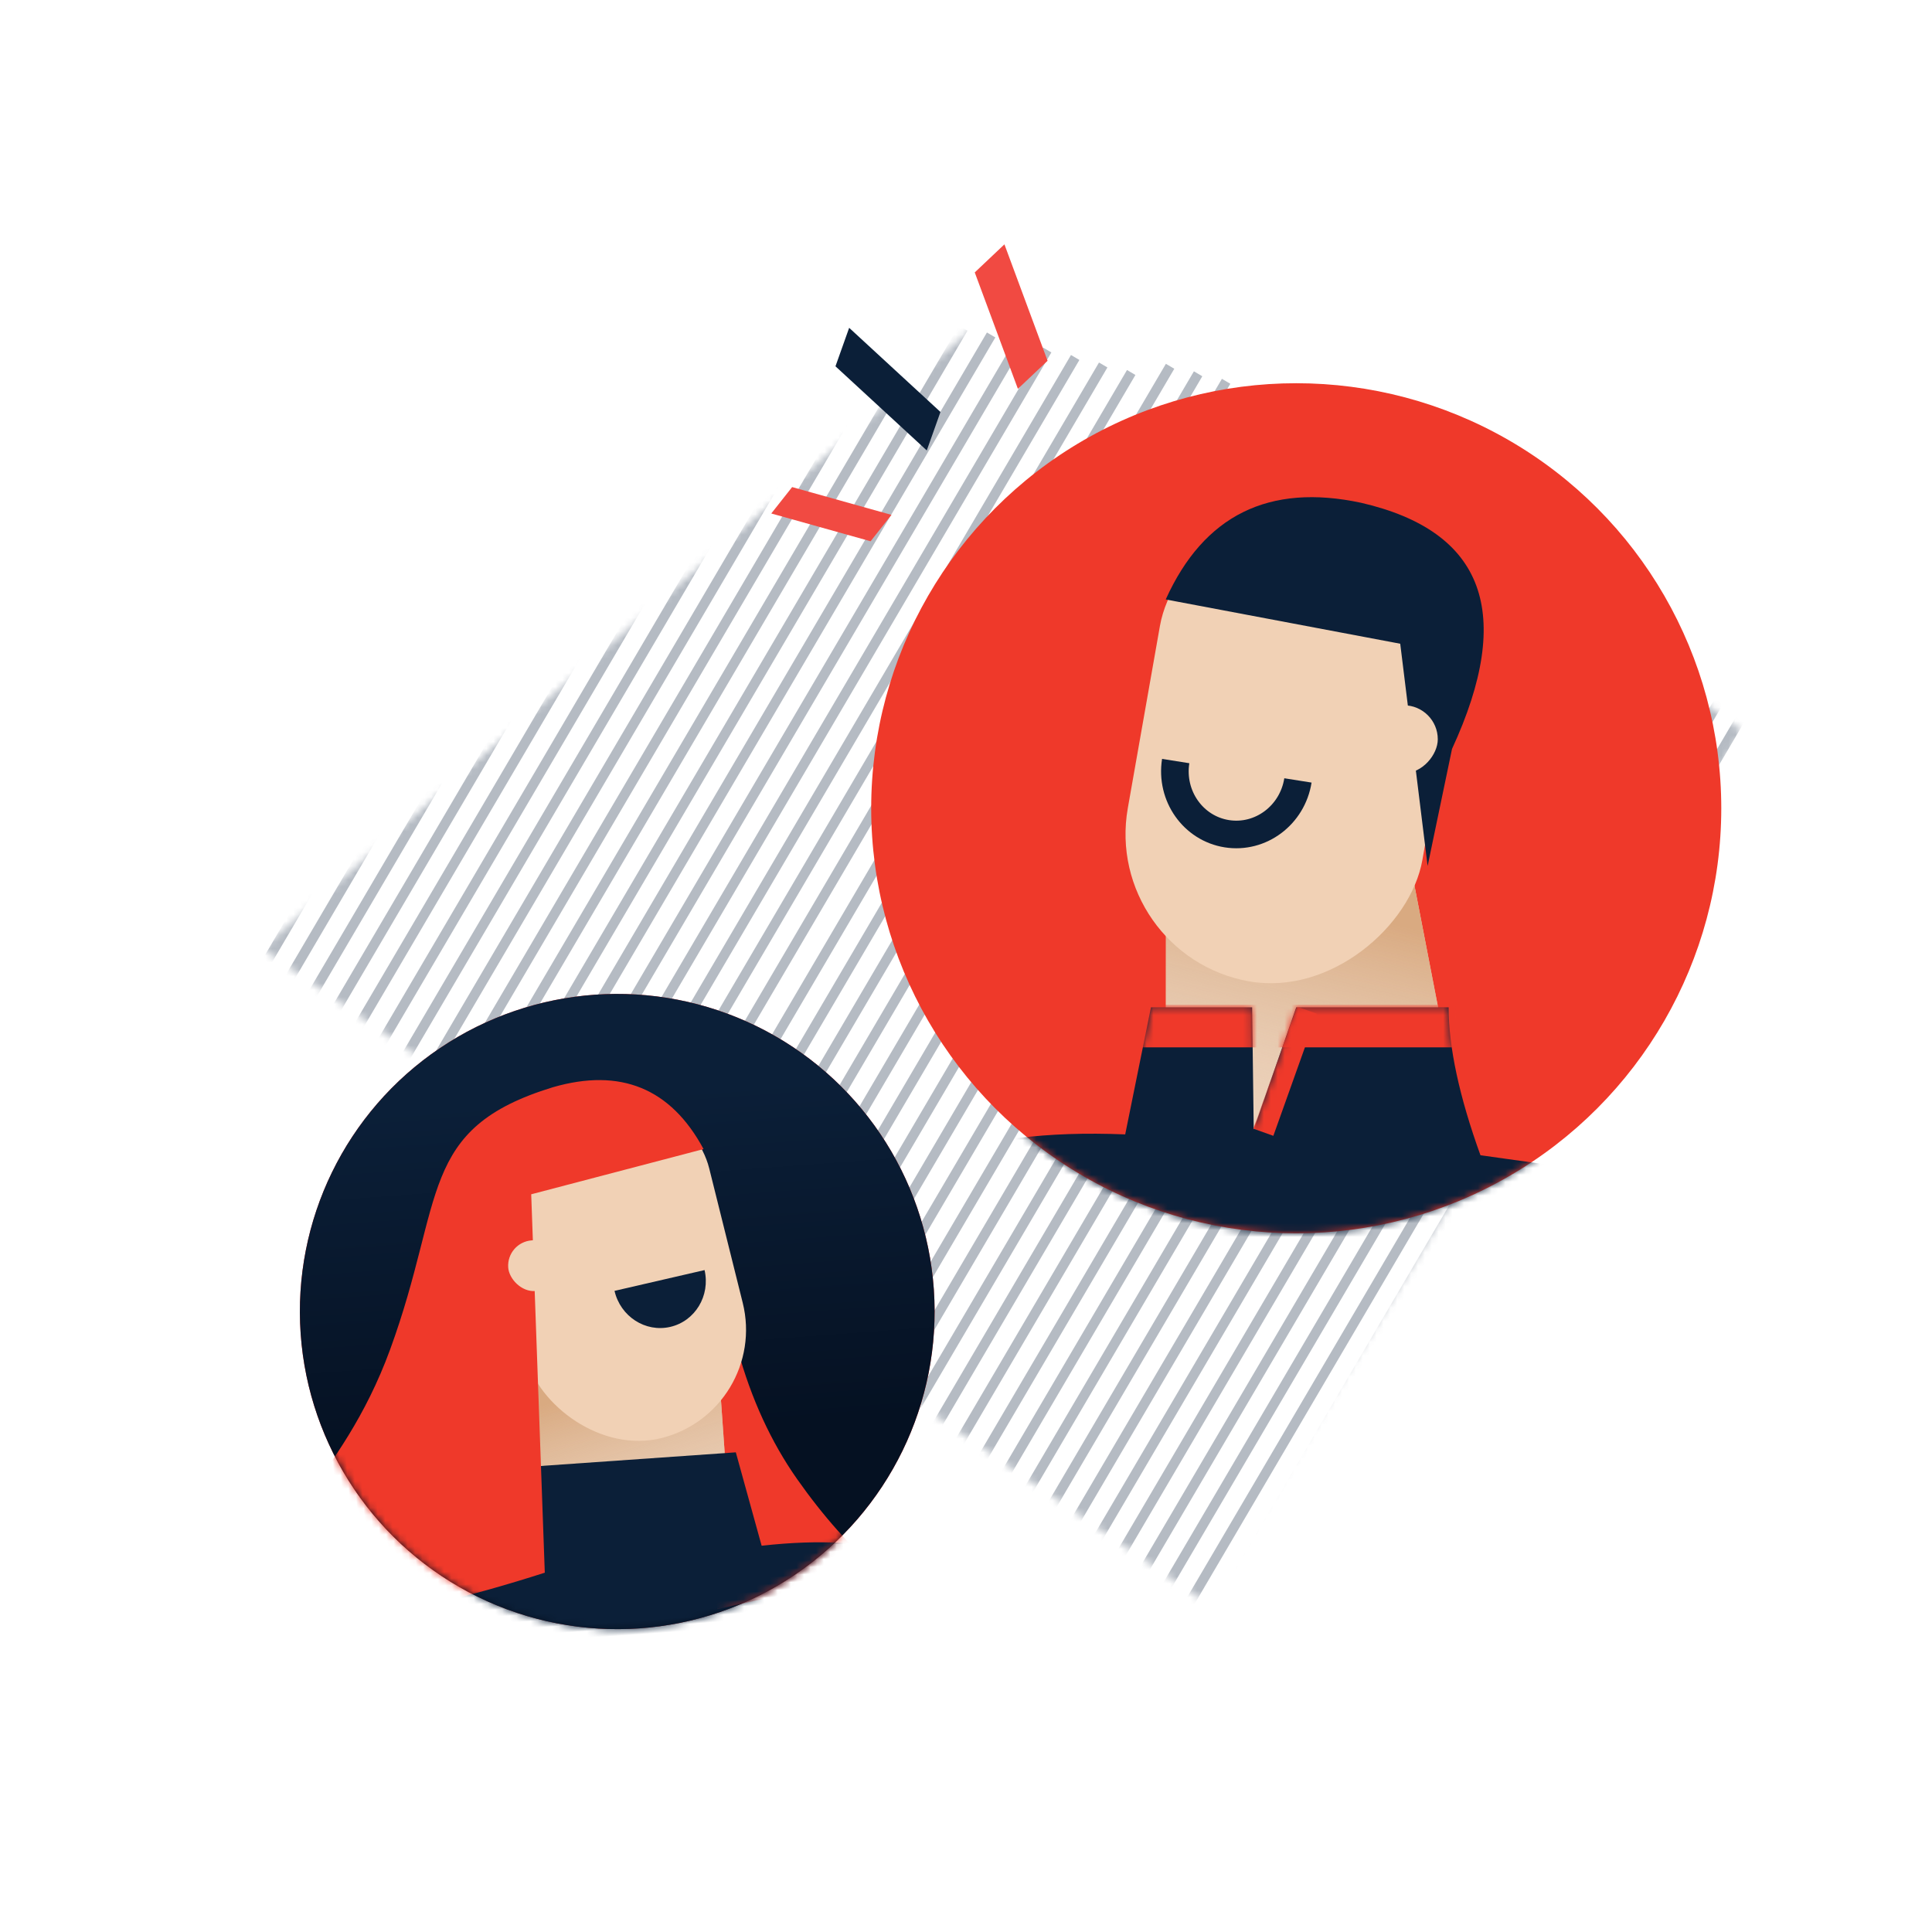 <svg xmlns="http://www.w3.org/2000/svg" xmlns:xlink="http://www.w3.org/1999/xlink" width="280" height="280" viewBox="0 0 280 280">
    <defs>
        <path id="woc70hh10a" d="M152.075 37.434L247.518 110.014 169.599 236.157 32.967 141.458z"/>
        <path id="t3ur71ul6e" d="M40.454 55.735L32.139 98.6 75.73 98.6 75.688 55.735z"/>
        <path id="jx2r60j9ag" d="M77.868.357l3.735 18.418c23.09-.941 36.799 4.753 41.127 17.082v35.29H0V26.025l30.116-4.23C33.19 13.283 34.728 6.137 34.728.356h22.088l6.16 17.698.232-17.698h14.66z"/>
        <path id="5q5gfdtdxl" d="M40.305 41.648L34.097 73.679 66.645 73.679 66.613 41.648z"/>
        <path id="qncvib4bcn" d="M58.142.267L60.93 14.03c17.24-.704 27.477 3.551 30.708 12.765v26.37H0V19.447l22.487-3.161c2.295-6.36 3.443-11.7 3.443-16.02H58.142z"/>
        <linearGradient id="q38b77cyqf" x1="62.374%" x2="33.829%" y1="138.586%" y2="20.024%">
            <stop offset="0%" stop-color="#EEE" stop-opacity="0"/>
            <stop offset="100%" stop-color="#D9AA81"/>
        </linearGradient>
        <linearGradient id="4duozcywtj" x1="64.031%" x2="64.031%" y1="15.492%" y2="69.745%">
            <stop offset="0%" stop-color="#0B1F38"/>
            <stop offset="100%" stop-color="#051122"/>
        </linearGradient>
        <linearGradient id="eb6no08u0m" x1="62.374%" x2="33.829%" y1="138.726%" y2="19.977%">
            <stop offset="0%" stop-color="#EEE" stop-opacity="0"/>
            <stop offset="100%" stop-color="#D9AA81"/>
        </linearGradient>
        <ellipse id="k3at7anjyi" cx="46.16" cy="46.606" rx="45.995" ry="46.031"/>
        <circle id="babp1t1edc" cx="61.821" cy="62.37" r="61.6"/>
    </defs>
    <g fill="none" fill-rule="evenodd">
        <g>
            <g>
                <g>
                    <g>
                        <g>
                            <g transform="translate(-1380 -2623) translate(0 2407) translate(1380 212) translate(5)">
                                <mask id="5sv8ztktcb" fill="#fff">
                                    <use xlink:href="#woc70hh10a"/>
                                </mask>
                                <g stroke-opacity=".376" mask="url(#5sv8ztktcb)">
                                    <g stroke="#3C4C60" stroke-width="1.414">
                                        <g>
                                            <path d="M193.574.291L134.503 214.378M197.777.291L138.707 214.378M201.981.291L142.91 214.378M206.184.291L147.114 214.378M189.37.291L130.3 214.378M185.167.291L126.096 214.378M168.349.182L109.279 214.269M172.553.182L113.482 214.269M176.756.182L117.686 214.269M180.96.182L121.889 214.269M164.146.182L105.075 214.269M159.942.182L100.872 214.269M143.182.28L84.111 214.367M147.385.28L88.315 214.367M151.589.28L92.518 214.367M155.792.28L96.722 214.367M138.978.28L79.908 214.367M134.775.28L75.704 214.367M117.957.171L58.886 214.258M122.16.171L63.09 214.258M126.364.171L67.293 214.258M130.567.171L71.497 214.258M113.753.171L54.683 214.258M218.741.193L159.671 214.28M222.945.193L163.874 214.28M227.148.193L168.078 214.28M231.352.193L172.281 214.28M214.538.193L155.467 214.28M210.334.193L151.264 214.28M269.133.203L210.063 214.29M273.337.203L214.267 214.29M277.541.203L218.47 214.29M281.744.203L222.674 214.29M264.93.203L205.86 214.29M260.726.203L201.656 214.29M243.966.302L184.896 214.389M248.17.302L189.099 214.389M252.373.302L193.303 214.389M256.577.302L197.506 214.389M239.763.302L180.692 214.389M235.559.302L176.489 214.389" transform="translate(-169.34 -15.313) rotate(15 27.412 213.503)"/>
                                        </g>
                                        <g>
                                            <path d="M193.574.291L134.503 214.378M197.777.291L138.707 214.378M201.981.291L142.91 214.378M206.184.291L147.114 214.378M189.37.291L130.3 214.378M185.167.291L126.096 214.378M168.349.182L109.279 214.269M172.553.182L113.482 214.269M176.756.182L117.686 214.269M180.96.182L121.889 214.269M164.146.182L105.075 214.269M159.942.182L100.872 214.269M143.182.28L84.111 214.367M147.385.28L88.315 214.367M151.589.28L92.518 214.367M155.792.28L96.722 214.367M138.978.28L79.908 214.367M134.775.28L75.704 214.367M117.957.171L58.886 214.258M122.16.171L63.09 214.258M126.364.171L67.293 214.258M130.567.171L71.497 214.258M113.753.171L54.683 214.258M109.55.171L50.479 214.258M92.789.27L33.719 214.357M96.993.27L37.922 214.357M101.196.27L42.126 214.357M105.4.27L46.33 214.357M88.586.27L29.515 214.357M84.382.27L25.312 214.357M67.565.161L8.494 214.248M71.768.161L12.698 214.248M75.972.161L16.901 214.248M80.175.161L21.105 214.248M63.361.161L4.291 214.248M59.158.161L.087 214.248M218.741.193L159.671 214.28M222.945.193L163.874 214.28M227.148.193L168.078 214.28M231.352.193L172.281 214.28M214.538.193L155.467 214.28M210.334.193L151.264 214.28M269.133.203L210.063 214.29M273.337.203L214.267 214.29M277.541.203L218.47 214.29M281.744.203L222.674 214.29M264.93.203L205.86 214.29M260.726.203L201.656 214.29M243.966.302L184.896 214.389M248.17.302L189.099 214.389M252.373.302L193.303 214.389M256.577.302L197.506 214.389M239.763.302L180.692 214.389M235.559.302L176.489 214.389" transform="translate(-169.34 -15.313) rotate(15 -77.807 1079.783)"/>
                                        </g>
                                    </g>
                                </g>
                            </g>
                        </g>
                    </g>
                    <path d="M30 34H250V254H30z" transform="translate(-1380 -2623) translate(0 2407) translate(1380 212)"/>
                    <g>
                        <g transform="translate(-1380 -2623) translate(0 2407) translate(1380 212) matrix(-1 0 0 1 250 58) translate(.319 .77)">
                            <mask id="18y2zlmfwd" fill="#fff">
                                <use xlink:href="#babp1t1edc"/>
                            </mask>
                            <use fill="#EF392A" xlink:href="#babp1t1edc"/>
                            <g mask="url(#18y2zlmfwd)">
                                <g transform="translate(5.005 13.86)">
                                    <g>
                                        <use fill="#F1D1B5" xlink:href="#t3ur71ul6e"/>
                                        <use fill="url(#q38b77cyqf)" xlink:href="#t3ur71ul6e"/>
                                    </g>
                                    <rect width="43.348" height="70.156" x="35.878" y="3.97" fill="#F1D1B5" rx="21.674" transform="rotate(-10 57.552 39.048)"/>
                                    <path stroke="#0B1F38" stroke-width="4" d="M56.57 44.475c.798 5.04 5.41 8.499 10.303 7.724 4.892-.775 8.21-5.49 7.412-10.53"/>
                                    <g transform="translate(0 77)">
                                        <mask id="nqzovygwth" fill="#fff">
                                            <use xlink:href="#jx2r60j9ag"/>
                                        </mask>
                                        <use fill="#0B1F38" xlink:href="#jx2r60j9ag"/>
                                        <path stroke="#EF392A" stroke-width="3.08" d="M55.269 0.77L61.583 18.465" mask="url(#nqzovygwth)"/>
                                        <path fill="#EF392A" d="M33.716 0H59.896V6.16H33.716zM61.436 0H82.996V6.16H61.436z" mask="url(#nqzovygwth)"/>
                                    </g>
                                    <path fill="#0B1F38" d="M75.73 18.248l-33.986 6.416-3.97 32.212-3.537-16.971C25.163 20.248 29.548 8.36 47.392 4.242 60.768 1.372 70.214 6.04 75.73 18.248z"/>
                                    <rect width="11.407" height="9.852" x="36.301" y="33.586" fill="#F1D1B5" rx="4.926"/>
                                </g>
                            </g>
                        </g>
                    </g>
                    <g fill-rule="nonzero">
                        <path fill="#F14A42" d="M14.563 18L15.3 22.82 2.537 30.6 1.8 25.78z" transform="translate(-1380 -2623) translate(0 2407) translate(1380 212) rotate(-28 173.248 -173.071) rotate(-105 8.55 24.3)"/>
                        <path fill="#F14A42" d="M52.216 3.6L53.1 9.453 37.784 18.9 36.9 13.047z" transform="translate(-1380 -2623) translate(0 2407) translate(1380 212) rotate(-28 173.248 -173.071) scale(-1 1) rotate(-66 0 80.544)"/>
                        <path fill="#0B1F38" d="M31.516 4.5L32.4 10.353 17.084 19.8 16.2 13.947z" transform="translate(-1380 -2623) translate(0 2407) translate(1380 212) rotate(-28 173.248 -173.071) scale(-1 1) rotate(-39 0 80.771)"/>
                    </g>
                    <g>
                        <g transform="translate(-1380 -2623) translate(0 2407) translate(1380 212) rotate(-4 2173.265 -495.18) translate(.292 .433)">
                            <mask id="9qulevrgbk" fill="#fff">
                                <use xlink:href="#k3at7anjyi"/>
                            </mask>
                            <g>
                                <use fill="#EF392A" xlink:href="#k3at7anjyi"/>
                                <use fill="url(#4duozcywtj)" xlink:href="#k3at7anjyi"/>
                            </g>
                            <path fill="#EF392A" d="M63.2 53.392c1.46 7.22 3.883 13.638 7.268 19.252 3.384 5.614 7.099 10.427 11.143 14.439l-23.989 3.554-.618-29.907 6.196-7.338z" mask="url(#9qulevrgbk)"/>
                            <g mask="url(#9qulevrgbk)">
                                <g transform="translate(-6.363 10.357)">
                                    <g>
                                        <use fill="#F1D1B5" xlink:href="#5q5gfdtdxl"/>
                                        <use fill="url(#eb6no08u0m)" xlink:href="#5q5gfdtdxl"/>
                                    </g>
                                    <rect width="32.367" height="52.424" x="36.888" y="2.967" fill="#F1D1B5" rx="16.183" transform="rotate(-10 53.072 29.179)"/>
                                    <path fill="#0B1F38" d="M52.795 32.144c0 3.813 2.998 6.904 6.697 6.904 3.698 0 6.696-3.091 6.696-6.904H52.795z" transform="rotate(-9 59.492 35.596)"/>
                                    <g transform="translate(10.1 57.538)">
                                        <use fill="#0B1F38" xlink:href="#qncvib4bcn"/>
                                    </g>
                                    <path fill="#EF392A" d="M66.645 13.636L41.27 18.43l-1.862 54.843C16.8 78.817 3.718 78.965.16 73.721c-.545-.803 1.27-1.028.937-1.96-2.93-8.194 9.68-13.25 18.208-32.325 9.497-21.244 6.195-31.65 26.18-36.266 9.987-2.145 17.04 1.344 21.16 10.466z"/>
                                    <rect width="8.518" height="7.362" x="37.204" y="25.097" fill="#F1D1B5" rx="3.681"/>
                                </g>
                            </g>
                        </g>
                    </g>
                </g>
            </g>
        </g>
    </g>
</svg>
